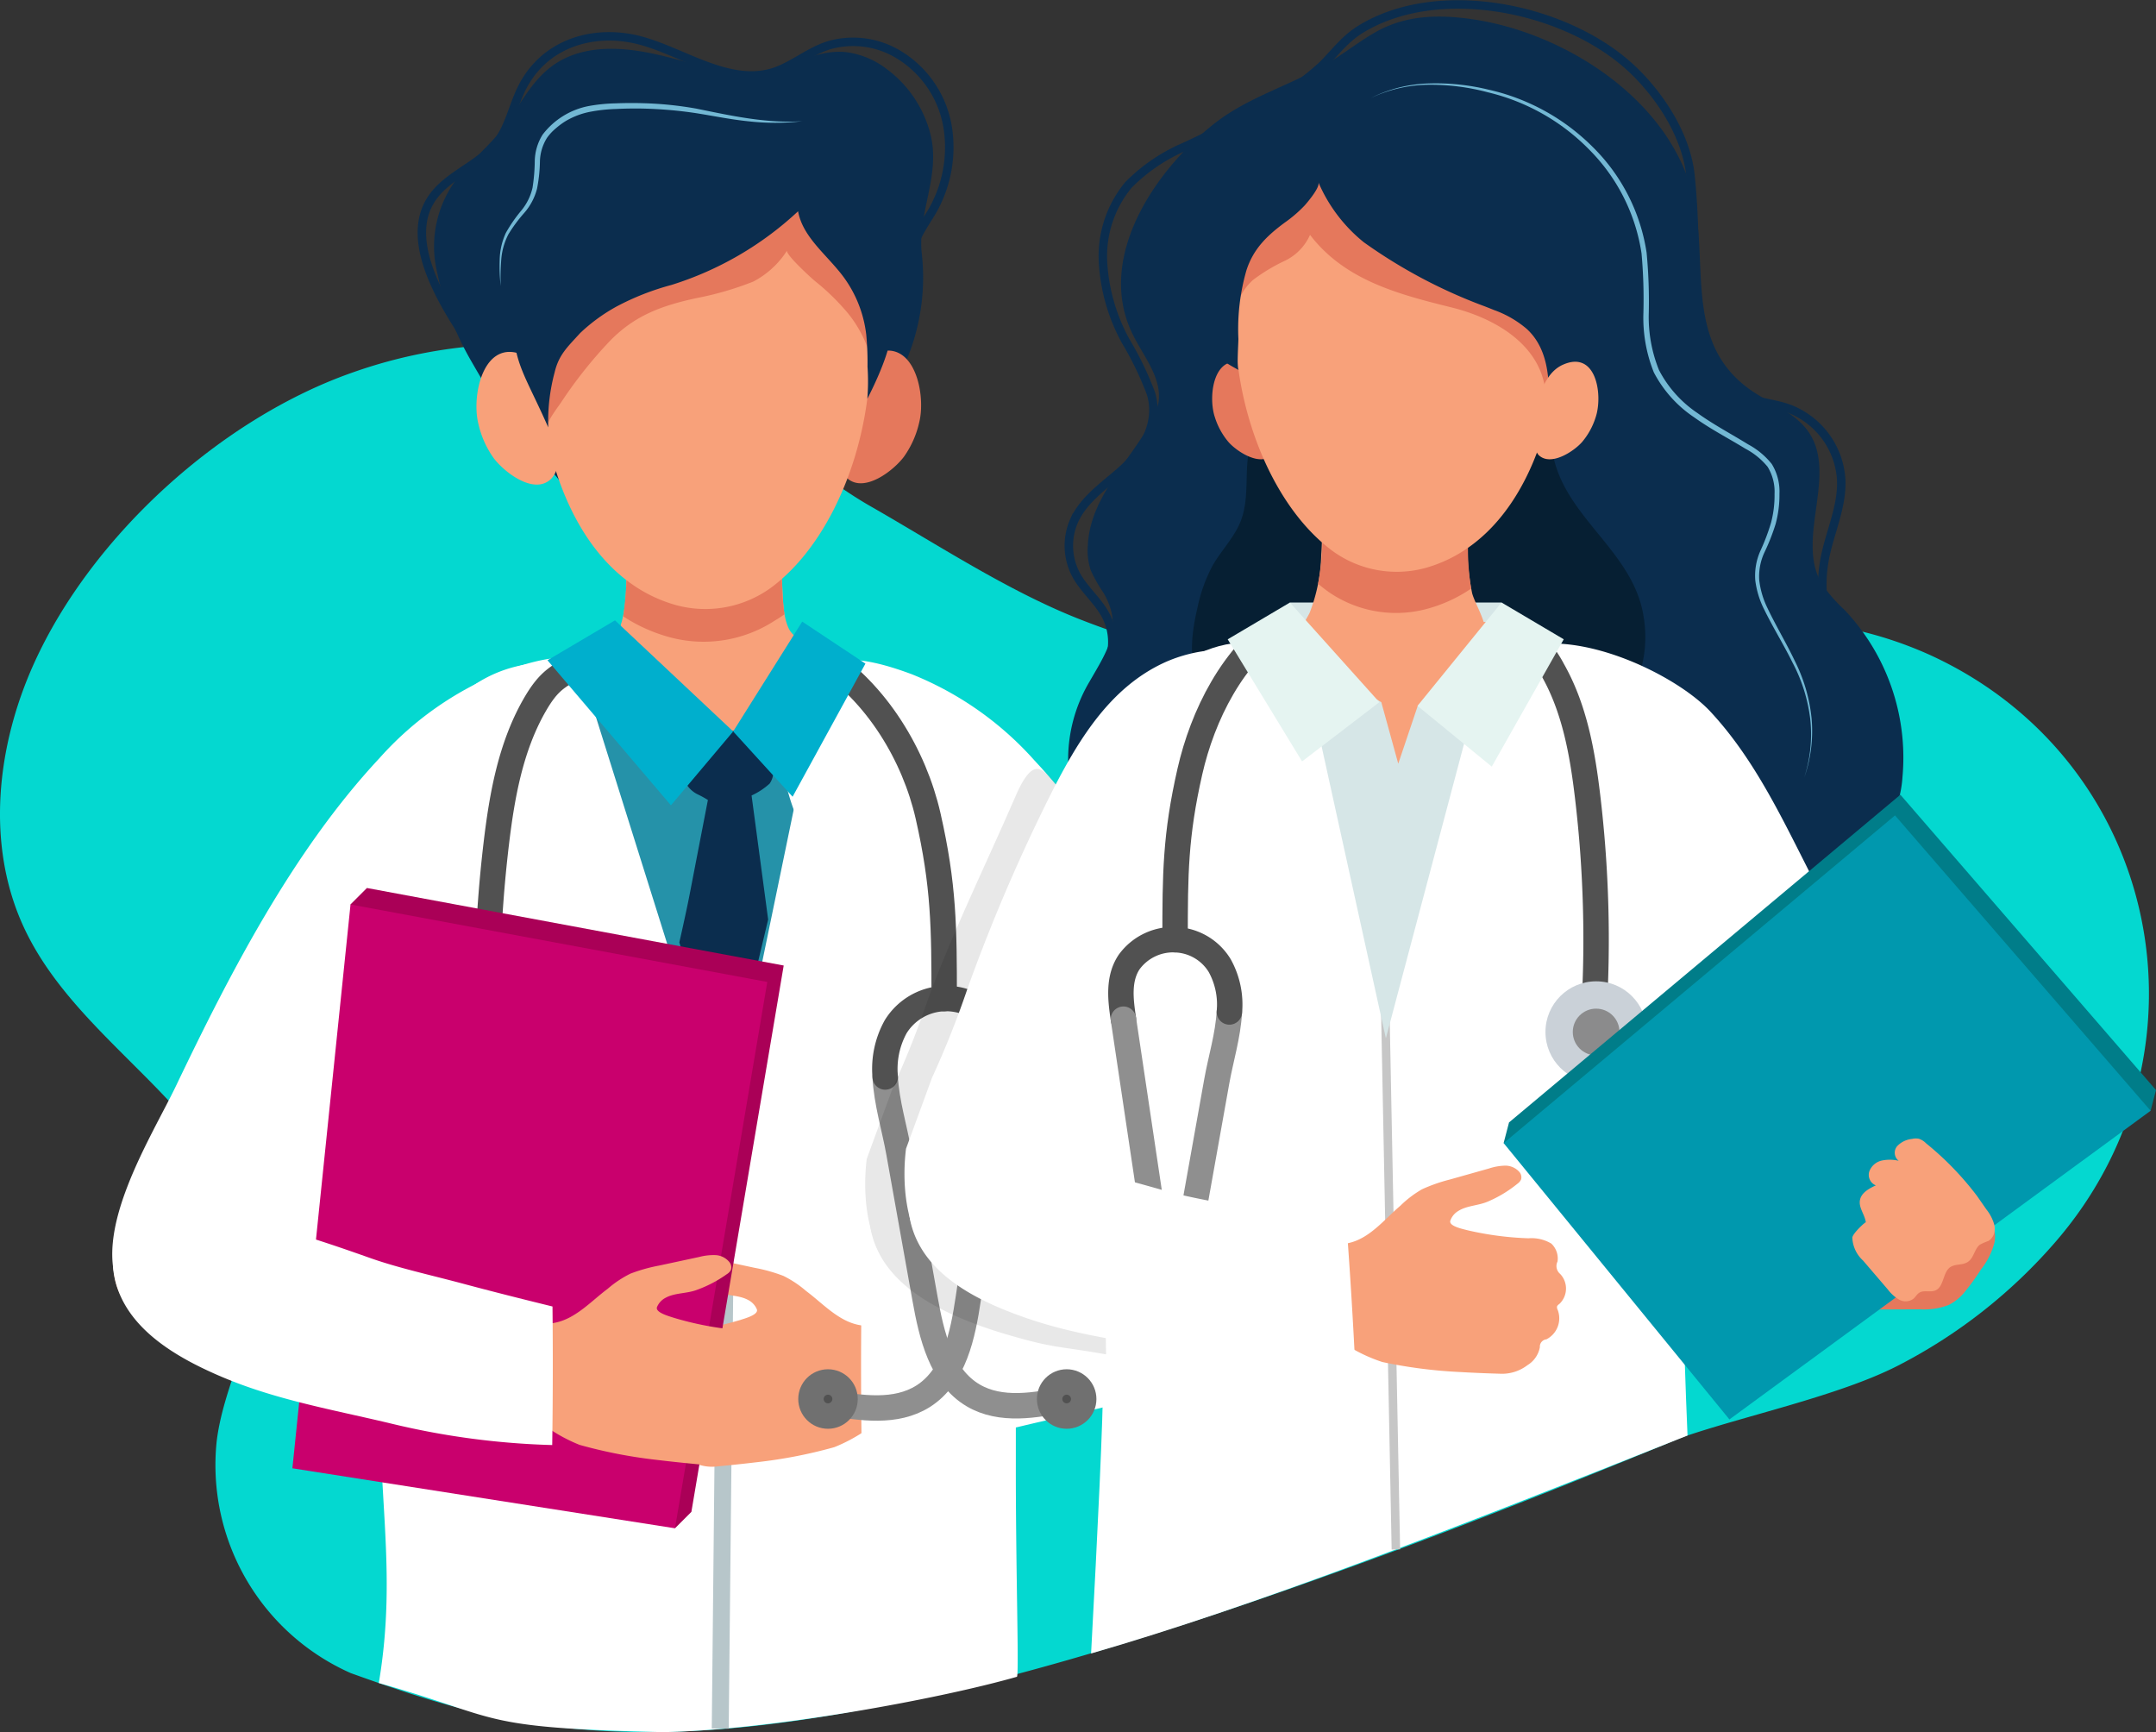 <svg xmlns="http://www.w3.org/2000/svg" width="254.333" height="204.294" viewBox="0 0 254.333 204.294">
  <rect x="0" y="0" width="254.333" height="204.294" fill="#333333" stroke="none"/>
  <g id="Group_761" data-name="Group 761" transform="translate(1106.964 -290.42)">
    <g id="Group_37" data-name="Group 37" transform="translate(-1106.964 331.018)">
      <path id="Path_24" data-name="Path 24" d="M-1065.584,486.043a26.837,26.837,0,0,1-15.821-27.321c.755-6.308,4.254-12.106,4.561-18.449.41-8.558-5-16.273-10.915-22.473s-12.728-11.883-16.356-19.643c-4.564-9.76-3.261-21.481,1.2-31.284,6.833-15.028,22.073-28.839,37.624-34.259a58.089,58.089,0,0,1,33.376-1.584c10.006,2.65,18.661,12.257,27.643,17.389,7.871,4.5,16.12,9.933,24.487,13.251a104.525,104.525,0,0,0,25.826,6.541,106.926,106.926,0,0,0,29.591-.525c9.1-1.444,17.844-5.968,26.985-5.788a45.814,45.814,0,0,1,18.345,4.179c27.039,12.572,33.828,46.721,14.626,69.017a61.99,61.99,0,0,1-18.692,14.7c-6.969,3.565-18.2,5.919-25.508,8.47C-1014.91,502.372-1039.579,495.371-1065.584,486.043Z" transform="translate(1106.964 -329.306)" fill="#04d8d0"/>
    </g>
    <g id="Group_38" data-name="Group 38" transform="translate(-1093.723 294.708)">
      <g id="Group_35" data-name="Group 35">
        <path id="Path_27" data-name="Path 27" d="M-1072.526,395.972c1.786-2.463,3.679-4.832,5.547-7.23,1.584-2.037,2.987-4.311,5.275-5.647a12.849,12.849,0,0,1,2.962-1.192,10.963,10.963,0,0,1,3.684-.522,7.065,7.065,0,0,1,5.244,2.924c2.94,4.152.467,9.967-1.368,14.01-2.775,6.107-5.719,12.651-10.13,17.786-3.953,4.6-7.464,9.555-11.15,14.369-1.843,2.4-3.734,4.769-5.729,7.05-1.511,1.73-2.339,3.64-4.311,5.013a5.594,5.594,0,0,1-6.745.257,9.763,9.763,0,0,1-4.467-8.964,19.148,19.148,0,0,1,2-6.122c2.423-5.3,5.552-10.088,8.515-15.09q1.985-3.361,4.04-6.685C-1077.057,402.542-1074.869,399.2-1072.526,395.972Z" transform="translate(1094.313 -290.67)" fill="#f8a17a"/>
        <path id="Path_28" data-name="Path 28" d="M-1086.738,415.139c-2.925,6.11-10.229,17.469-6.526,24.387a13.492,13.492,0,0,0,3.938,4.081c3.593,2.748,7.892,3.4,11.633.271a22.457,22.457,0,0,0,3.8-4.52c10.432-14.893,21.7-29.157,32.032-44.093,3.57-5.159,7.51-10.681,8.617-17.037a16.325,16.325,0,0,0-1.381-10.275c-2.838-5.073-9.358-3.156-13.631-1.581a38.532,38.532,0,0,0-14.518,10.185C-1072.925,387.427-1080.363,401.823-1086.738,415.139Z" transform="translate(1094.289 -291.416)" fill="#fff"/>
        <path id="Path_29" data-name="Path 29" d="M-1036.544,361.684a3.867,3.867,0,0,1-.917,1.984,3.174,3.174,0,0,1-1.159.464c-.927.232-1.891.287-2.821.5a3.227,3.227,0,0,0-1.484.618,2.475,2.475,0,0,0-.6,1.865,15.545,15.545,0,0,0,3.444,9.841,19.453,19.453,0,0,0,13.106,6.8,22.651,22.651,0,0,0,8.534-.651,14.555,14.555,0,0,0,7.053-4.347c3.065-3.606,3-8.576,1.26-12.674a2.479,2.479,0,0,0-.913-1.277,2.9,2.9,0,0,0-1.189-.287c-1.636-.155-3.909-.927-4.569-2.447-.688-1.57-.614-3.58-.738-5.247-.294-3.992.075-8.027-.3-12.011a.783.783,0,0,0-.209-.557,1.05,1.05,0,0,0-.627-.171c-2.794-.15-5.588.118-8.384.013a37.072,37.072,0,0,0-9.143.8c.156,2.947.178,5.905.256,8.857.006.233.011.465.018.7a37.632,37.632,0,0,1-.07,4.087,16.125,16.125,0,0,1-.447,2.8C-1036.475,361.455-1036.508,361.57-1036.544,361.684Z" transform="translate(1096.555 -292.337)" fill="#f8a17a"/>
        <g id="Group_29" data-name="Group 29" transform="translate(31.444 70.849)">
          <path id="Path_30" data-name="Path 30" d="M-1064.189,485.661c2.281-13.5-.43-23.077.292-36.806.8-15.24,1.448-30.514.828-45.774-.2-4.9.559-9.358.883-14.152a43.629,43.629,0,0,1,1.909-10.654c2.275-6.927,7.229-12.239,14.772-12.922,6.205-.562,12.447-1.22,18.7-1.283v-.015c.222,0,.445.009.667.008s.445-.006.667-.006v.015c6.25.085,12.489.766,18.693,1.349,18.221,1.715,16.975,25.8,17.231,38.993q.533,27.477.507,54.956c-.023,13.1.407,25.506.122,25.555-9.549,2.722-29.428,6.323-41.8,6.526C-1052.875,490.941-1049.471,489.824-1064.189,485.661Z" transform="translate(1064.189 -362.293)" fill="#fff"/>
          <g id="Group_752" data-name="Group 752" transform="translate(23.434)">
            <g id="Group_28" data-name="Group 28">
              <path id="Path_31" data-name="Path 31" d="M-1041.757,364.8l17.612,56.049,11.834-57.2Z" transform="translate(1041.757 -362.311)" fill="#2592a9"/>
              <g id="Group_27" data-name="Group 27" transform="translate(2.336)">
                <path id="Path_32" data-name="Path 32" d="M-1039.521,362.368l16.037,13.7,8.145-13.7Z" transform="translate(1039.521 -362.368)" fill="#f8a17a"/>
              </g>
              <line id="Line_1" data-name="Line 1" y1="74.924" x2="0.767" transform="translate(16.845 53.815)" fill="none" stroke="#b7c6ca" stroke-miterlimit="10" stroke-width="2"/>
              <path id="Path_33" data-name="Path 33" d="M-1030.253,397.925s.831-3.654,1.2-5.582l2.17-11.22a10.583,10.583,0,0,0-1.193-.657,3.212,3.212,0,0,1-1.422-1.357c-.537-1.105-.165-2.51.057-3.658.125-.635.131-2.152.557-2.67.174-.21,8.365.428,8.365.428.6,1.708,2.126,4.255.916,5.983a8.233,8.233,0,0,1-2.128,1.4c.141,1.034,1.956,14.628,1.956,14.628l-4.887,20.5Z" transform="translate(1042.271 -361.905)" fill="#0b2d4e"/>
            </g>
          </g>
        </g>
        <g id="Group_30" data-name="Group 30" transform="translate(62.821 73.515)">
          <path id="Path_35" data-name="Path 35" d="M-964.908,415.39c2.925,6.11,10.229,17.47,6.526,24.387a13.465,13.465,0,0,1-3.938,4.081c-3.593,2.749-7.892,3.4-11.633.271a22.458,22.458,0,0,1-3.8-4.52c-10.432-14.893-21.7-29.157-32.032-44.093-3.571-5.159-7.51-10.681-8.617-17.036a16.32,16.32,0,0,1,1.38-10.276c2.839-5.072,9.359-3.155,13.633-1.581a38.592,38.592,0,0,1,14.518,10.188C-978.722,387.681-971.285,402.077-964.908,415.39Z" transform="translate(1034.844 -364.92)" fill="#fff"/>
          <path id="Path_36" data-name="Path 36" d="M-999.931,439.268c-2.649.707-6.345,1.675-9.082,1.084-2.393-.516-4.217-2.578-6.1-3.975a12.653,12.653,0,0,0-2.688-1.789,19.317,19.317,0,0,0-3.385-.951l-4.723-1.014a6.627,6.627,0,0,0-1.906-.219,2.243,2.243,0,0,0-1.665.836.969.969,0,0,0-.162.932,1.281,1.281,0,0,0,.455.469,14.731,14.731,0,0,0,3.679,1.909c1.148.4,2.491.305,3.548.88a2.184,2.184,0,0,1,1.027,1.1c.244.649-1.481,1.095-1.955,1.258a37.376,37.376,0,0,1-7.2,1.419,4.585,4.585,0,0,0-2.662.8,2.431,2.431,0,0,0-.6,2.18,1.22,1.22,0,0,1-.222,1.493,2.517,2.517,0,0,0,.295,3.533c.132.091.285.179.329.331a.666.666,0,0,1-.061.389,2.8,2.8,0,0,0,1.564,3.4.877.877,0,0,1,.836.889,3.175,3.175,0,0,0,1.6,2.031,4.991,4.991,0,0,0,3.38.811c1.564-.15,3.128-.311,4.687-.5a57.209,57.209,0,0,0,9.145-1.774,18.9,18.9,0,0,0,3.321-1.726c2.656-1.407,5.807-1.058,8.688-1.444" transform="translate(1034.153 -361.907)" fill="#f8a17a"/>
          <path id="Path_37" data-name="Path 37" d="M-968.287,445.906c4.61-2.248,9.426-5.619,10.337-11.045.46-2.738-.708-5.959-3.424-7.06a10.372,10.372,0,0,0-5.182-.424c-7.445.745-14.595,3.106-21.611,5.593-3.282,1.164-7.041,1.984-10.827,3-3.683.986-6.968,1.809-10.7,2.728q-.086,8.172.032,16.342a91.131,91.131,0,0,0,18.862-2.5c5.9-1.422,11.957-2.495,17.683-4.584A50.69,50.69,0,0,0-968.287,445.906Z" transform="translate(1035.244 -362.137)" fill="#fff"/>
        </g>
        <path id="Path_38" data-name="Path 38" d="M-1030.9,363.264a15.377,15.377,0,0,0,12.235-2.045,12.677,12.677,0,0,0,1.1-.716,30.8,30.8,0,0,1-.285-3.669c-.294-3.994.133-8.063-.241-12.047a.791.791,0,0,0-.209-.554,1.057,1.057,0,0,0-.627-.17c-2.8-.15-5.589.118-8.385.012a37.118,37.118,0,0,0-9.143.8c.156,2.947.179,5.905.256,8.857a41.045,41.045,0,0,1-.389,7.016A19.187,19.187,0,0,0-1030.9,363.264Z" transform="translate(1096.866 -292.339)" fill="#e5785c"/>
        <g id="Group_31" data-name="Group 31" transform="translate(37.735 73.253)">
          <path id="Path_39" data-name="Path 39" d="M-1051.636,414.822a154.712,154.712,0,0,1,.772-28.334c.669-5.576,1.684-11.247,4.457-16.13,1.855-3.268,2.969-3.478,5.446-5.01" transform="translate(1058.444 -364.639)" fill="none" stroke="#515151" stroke-linecap="round" stroke-miterlimit="10" stroke-width="3"/>
          <path id="Path_40" data-name="Path 40" d="M-999.73,404.9c0-8.352-.025-13.322-1.9-21.546-1.617-7.1-6.023-14.524-12.519-18.686" transform="translate(1060.133 -364.669)" fill="none" stroke="#515151" stroke-linecap="round" stroke-miterlimit="10" stroke-width="3"/>
          <path id="Path_41" data-name="Path 41" d="M-985.6,450.02c-3.689.772-7.779,1.484-11.026-.428-3.784-2.23-4.911-7.087-5.683-11.411l-3.1-17.332c-.488-2.729-1.441-5.823-1.6-8.812" transform="translate(1060.452 -362.554)" fill="none" stroke="#8f8f8f" stroke-linecap="round" stroke-miterlimit="10" stroke-width="3"/>
          <path id="Path_42" data-name="Path 42" d="M-1007,412.432a10.277,10.277,0,0,1,1.235-5.928,7.015,7.015,0,0,1,1.815-1.968,7,7,0,0,1,9.783,1.5c1.454,2.169,1.1,4.891.732,7.328" transform="translate(1060.449 -362.95)" fill="none" stroke="#515151" stroke-linecap="round" stroke-miterlimit="10" stroke-width="3"/>
          <path id="Path_43" data-name="Path 43" d="M-993.159,412.923-996.92,438.1c-.649,4.344-1.637,9.231-5.355,11.568-3.191,2-7.3,1.408-11.01.742" transform="translate(1060.171 -362.514)" fill="none" stroke="#8f8f8f" stroke-linecap="round" stroke-miterlimit="10" stroke-width="3"/>
          <circle id="Ellipse_13" data-name="Ellipse 13" cx="6.488" cy="6.488" r="6.488" transform="translate(0 45.557)" fill="#cad1d8" stroke="#707070" stroke-linecap="round" stroke-width="3"/>
          <circle id="Ellipse_14" data-name="Ellipse 14" cx="2.989" cy="2.989" r="2.989" transform="translate(3.498 49.054)" fill="#8b8b8c" stroke="#707070" stroke-linecap="round" stroke-miterlimit="4.001" stroke-width="3.001"/>
          <circle id="Ellipse_15" data-name="Ellipse 15" cx="2.01" cy="2.01" r="2.01" transform="translate(72.843 85.456)" fill="#515151" stroke="#707070" stroke-linecap="round" stroke-width="3"/>
          <circle id="Ellipse_16" data-name="Ellipse 16" cx="2.01" cy="2.01" r="2.01" transform="translate(44.689 85.456)" fill="#515151" stroke="#707070" stroke-linecap="round" stroke-width="3"/>
        </g>
        <g id="Group_32" data-name="Group 32" transform="translate(21.251 100.45)">
          <path id="Path_44" data-name="Path 44" d="M-1065.446,390.7l-1.936,1.936,38.275,73.582,1.936-1.936,10.889-64.439Z" transform="translate(1074.239 -390.704)" fill="#aa0057"/>
          <path id="Path_45" data-name="Path 45" d="M-1067.088,392.56l-6.858,66.5,45.132,7.076,10.89-64.438Z" transform="translate(1073.946 -390.621)" fill="#c9006d"/>
        </g>
        <path id="Path_46" data-name="Path 46" d="M-1055.369,437.472q4.041,1.465,8.093,2.9c2.254.8,4.861,1.367,6.931,2.617a6.816,6.816,0,0,1,2.954,4.034c.458,1.517.586,3.751-.945,4.546-.62.321-8.649.881-9.36.848-11.47-.528-15.7-1.815-27.079-4.018a31.366,31.366,0,0,1-6.187-2.217,44.99,44.99,0,0,1-6.092-3.138c-3.091-1.937-6.913-4.916-7.052-8.923a5.4,5.4,0,0,1,3.18-5.446c4.123-1.79,9.225-.391,13.478.906,6.723,2.2,13.351,4.7,20.008,7.132Q-1056.407,437.1-1055.369,437.472Z" transform="translate(1094.297 -288.596)" fill="#f8a17a"/>
        <path id="Path_47" data-name="Path 47" d="M-1052.871,439.015c2.649.706,6.345,1.675,9.082,1.084,2.394-.517,4.217-2.579,6.1-3.976a12.629,12.629,0,0,1,2.689-1.79,19.322,19.322,0,0,1,3.385-.951l4.722-1.014a6.632,6.632,0,0,1,1.906-.219,2.241,2.241,0,0,1,1.666.836.966.966,0,0,1,.161.932,1.263,1.263,0,0,1-.455.469,14.725,14.725,0,0,1-3.678,1.909c-1.149.4-2.493.305-3.549.879a2.183,2.183,0,0,0-1.027,1.1c-.244.649,1.481,1.095,1.955,1.259a37.373,37.373,0,0,0,7.2,1.418,4.585,4.585,0,0,1,2.661.8,2.43,2.43,0,0,1,.6,2.18,1.9,1.9,0,0,0-.07,1.062,1.874,1.874,0,0,0,.294.428,2.518,2.518,0,0,1-.294,3.534c-.132.09-.286.178-.33.331a.664.664,0,0,0,.061.389,2.807,2.807,0,0,1-1.564,3.4.874.874,0,0,0-.836.888,3.182,3.182,0,0,1-1.6,2.032,4.986,4.986,0,0,1-3.379.81c-1.564-.15-3.128-.31-4.688-.5a57.315,57.315,0,0,1-9.144-1.775,18.89,18.89,0,0,1-3.321-1.725c-2.657-1.407-5.807-1.058-8.689-1.444" transform="translate(1096.132 -288.403)" fill="#f8a17a"/>
        <path id="Path_48" data-name="Path 48" d="M-1016.027,360.624l7.458,4.954-8.592,15.7-7.011-7.7Z" transform="translate(1097.42 -291.597)" fill="#00afcd"/>
        <path id="Path_49" data-name="Path 49" d="M-1037.179,360.482l-7.963,4.707,14.562,17.109,7.345-8.715Z" transform="translate(1096.484 -291.603)" fill="#00afcd"/>
        <path id="Path_50" data-name="Path 50" d="M-1083.766,445.651c-4.608-2.247-9.426-5.619-10.336-11.045-.46-2.738.708-5.958,3.424-7.059a10.359,10.359,0,0,1,5.181-.424c7.444.744,14.6,3.106,21.611,5.593,3.282,1.163,7.041,1.983,10.827,2.994,3.682.987,6.968,1.81,10.7,2.728q.086,8.172-.032,16.343a91.138,91.138,0,0,1-18.862-2.5c-5.9-1.421-11.956-2.494-17.682-4.583A51.013,51.013,0,0,1-1083.766,445.651Z" transform="translate(1094.293 -288.633)" fill="#fff"/>
        <path id="Path_51" data-name="Path 51" d="M-1044.026,345.849a45.993,45.993,0,0,1-4.573-5.127c-1.84-2.581-3.539-5.449-5.1-8.172a35.585,35.585,0,0,1-3.9-10.276,13.171,13.171,0,0,1,2.707-11.454c2.025-2.389,4.556-4.409,6.238-7.1,1.969-3.152,3.682-5.875,7.242-7.093,3.2-1.094,6.726-.692,9.95.043,3.688.84,7.38,2.238,11.219,2.056,3.8-.18,7.078-2.794,10.926-2.377a9.961,9.961,0,0,1,4.741,1.972,13.8,13.8,0,0,1,5.185,7.716c1.206,4.828-1.461,9.1-1.044,13.875a25.289,25.289,0,0,1-1.959,13.182c-1.928,4.224-3.582,8.152-6.542,11.744a53.669,53.669,0,0,1-10.1,9.457c-2.72,1.952-6.011,3.72-9.271,2.957a12.869,12.869,0,0,1-3.012-1.261c-3.938-2.068-7.913-4.324-10.75-7.749C-1042.725,347.442-1043.314,346.594-1044.026,345.849Z" transform="translate(1095.912 -294.485)" fill="#0b2d4e"/>
        <path id="Path_52" data-name="Path 52" d="M-1012.279,341.749c.04,1.211.147,2.57,1.065,3.361,2.021,1.745,5.474-.965,6.673-2.59a11.237,11.237,0,0,0,1.8-4.089c.843-3.531-.8-10.593-5.885-7.747C-1012.071,332.614-1012.387,338.5-1012.279,341.749Z" transform="translate(1097.95 -292.963)" fill="#e5785c"/>
        <path id="Path_53" data-name="Path 53" d="M-1029.922,361.022a13.188,13.188,0,0,0,11.251-2.1c11.842-8.84,16.367-34.292,5.314-45.066-9.912-9.661-26.561-6.535-31.045,6.741a35.9,35.9,0,0,0-1.679,10.71C-1046.275,343.55-1041.439,357.81-1029.922,361.022Z" transform="translate(1096.442 -293.937)" fill="#f8a17a"/>
        <path id="Path_54" data-name="Path 54" d="M-1043.414,341.9c-.04,1.211-.147,2.57-1.064,3.361-2.021,1.744-5.474-.965-6.673-2.59a11.213,11.213,0,0,1-1.8-4.089c-.844-3.531.8-10.594,5.883-7.748C-1043.622,332.76-1043.307,338.649-1043.414,341.9Z" transform="translate(1096.125 -292.957)" fill="#f8a17a"/>
        <path id="Path_55" data-name="Path 55" d="M-1048.489,328.826a15.312,15.312,0,0,0,1.339,5.428q1,2.813,2.22,5.539c-.172-.384,1.286-2.3,1.526-2.662a52.188,52.188,0,0,1,5.752-7.25c2.95-3.043,6.134-4.187,10.2-5.071a37.265,37.265,0,0,0,6.74-1.958,10.468,10.468,0,0,0,3.992-3.674c-.3.394,2.871,3.279,3.293,3.622a26.776,26.776,0,0,1,3.269,3.086,14.312,14.312,0,0,1,3.722,8.1c.36-3.707.7-7.567-.6-11.057a24.782,24.782,0,0,0-6.625-9.079c-11.2-9.675-28.762-6.055-33.806,7.216C-1048.636,324.138-1048.423,324.9-1048.489,328.826Z" transform="translate(1096.334 -293.93)" fill="#e5785c"/>
        <path id="Path_56" data-name="Path 56" d="M-1036.831,326.007a30.564,30.564,0,0,1,6.5-2.557,38.854,38.854,0,0,0,14.932-8.687c.5,2.774,2.886,4.735,4.69,6.9a14.275,14.275,0,0,1,3.357,7.7,35.268,35.268,0,0,1,.144,3.73,25.369,25.369,0,0,1-.022,3.784s2.588-4.876,2.79-7.631a30.559,30.559,0,0,0-1.942-12.548,20.51,20.51,0,0,0-3.77-6.909c-1.975-2.215-4.033-2.724-6.724-3.5-2.93-.848-5.475-1.948-8.6-2.154-8.883-.584-13.269-.715-19.41,5.04-2.127,1.994-2.231,4.989-3.165,7.606-1.446,4.047-1.174,5.412-.97,11.331.164,4.752,1.446,6.012,4.151,12.14a22.382,22.382,0,0,1,.749-6.476c.5-2.12,1.549-3.029,3.012-4.645A20.672,20.672,0,0,1-1036.831,326.007Z" transform="translate(1096.303 -294.132)" fill="#0b2d4e"/>
        <path id="Path_57" data-name="Path 57" d="M-1052.8,332.092c-2.9-4.272-8.609-12.292-5.738-17.78,1.757-3.363,6.008-4.37,8.217-7.42,1.323-1.826,1.768-4.184,2.781-6.22,2.568-5.16,8.055-6.886,13.189-5.826,5.185,1.071,10.768,5.5,16.217,4.01,2.432-.666,4.467-2.583,6.974-3.3a10.338,10.338,0,0,1,8.014,1.106,12.35,12.35,0,0,1,5.926,9.156,15.118,15.118,0,0,1-1.886,9.321c-1.051,1.787-2.429,3.549-2.472,5.622" transform="translate(1095.85 -294.548)" fill="none" stroke="#0b2d4e" stroke-miterlimit="10" stroke-width="1"/>
        <g id="Group_34" data-name="Group 34" transform="translate(45.693 7.861)">
          <g id="Group_33" data-name="Group 33">
            <path id="Path_58" data-name="Path 58" d="M-1021.169,304.234c-2.1-.213-4.186-.645-6.246-.97a49.856,49.856,0,0,0-6.247-.535q-1.568-.03-3.134.048a19.188,19.188,0,0,0-3.081.334,9.037,9.037,0,0,0-2.833,1.068,8.643,8.643,0,0,0-1.223.9,5.8,5.8,0,0,0-1.016,1.095,5.476,5.476,0,0,0-.842,2.832,18.016,18.016,0,0,1-.342,3.178,6.982,6.982,0,0,1-1.515,2.859,17.626,17.626,0,0,0-1.856,2.507,7.781,7.781,0,0,0-.847,2.966,27.349,27.349,0,0,0-.07,3.149,22.074,22.074,0,0,1-.115-3.163,8.033,8.033,0,0,1,.725-3.108,17.426,17.426,0,0,1,1.81-2.621,6.478,6.478,0,0,0,1.339-2.709,21.851,21.851,0,0,0,.262-3.1,6.082,6.082,0,0,1,.919-3.149,8.95,8.95,0,0,1,5.458-3.386,19.989,19.989,0,0,1,3.194-.317q1.591-.063,3.18-.017a42.186,42.186,0,0,1,6.319.642c4.13.843,8.25,1.758,12.48,1.486A27.877,27.877,0,0,1-1021.169,304.234Z" transform="translate(1050.549 -302.073)" fill="#73b8d4"/>
          </g>
        </g>
      </g>
    </g>
    <g id="Group_760" data-name="Group 760" transform="translate(-1004.903 290.952)">
      <path id="Path_335" data-name="Path 335" d="M-903.837,397.613a23.4,23.4,0,0,1-21.689-2.37c-6.123-4.355-11.738-7.557-19.517-7.788-4.833-.143-9.362,1.877-13.966,3.032-4.047,1.014-7.139,4.265-11.5,4.863-5.735.787-11.625-2.74-14.2-7.922a17.974,17.974,0,0,1,.869-16.649c2.106-3.663,4.043-6.4,1.676-10.48a17.781,17.781,0,0,1-1.517-2.68,7.463,7.463,0,0,1-.345-2.872c.213-5.291,4.22-9.258,6.892-13.628a9.231,9.231,0,0,0,1.441-3.263c.48-3.008-1.912-5.608-3.185-8.375-4.128-8.965,2.917-19.162,9.774-24.542,4.046-3.174,8.894-4.454,13.258-7.041,1.987-1.177,3.8-2.637,5.809-3.773,3.506-1.982,7.326-2.066,11.219-1.52,11.09,1.554,23.7,9.616,26.267,21.217,1.742,7.864-1.11,17.006,6.681,22.511,2.346,1.659,5.31,2.645,6.91,5.031,3.4,5.072-1.6,12.584,1.514,17.84a17.725,17.725,0,0,0,2.673,3.074,25.347,25.347,0,0,1,6.849,19.744,12.7,12.7,0,0,1-1.4,5.032,16.613,16.613,0,0,1-5.15,4.98,47.685,47.685,0,0,1-9.26,5.539Z" transform="translate(1010.288 -290.891)" fill="#0b2d4e"/>
      <path id="Path_336" data-name="Path 336" d="M-919.075,361.435a14.456,14.456,0,0,1-1.153,8.436c-3.394,7.062-11.8,8.439-18.885,8.716a42.165,42.165,0,0,1-7.858-.417c-2.314-.345-4.376.007-6.715-.046a25.712,25.712,0,0,1-13.124-3.95,12.2,12.2,0,0,1-4.663-4.758c-1.34-2.789-.95-6.084-.241-9.095A18.362,18.362,0,0,1-969.9,355.3c.956-1.655,2.326-3.062,3.122-4.8,1.5-3.266.266-7.083,1.6-10.286a18.8,18.8,0,0,1,5.834-6.907,15.941,15.941,0,0,1,10.411-2.56,44.225,44.225,0,0,1,10.626,2.479c2.73.892,5.075.34,7.076,2.594,1.587,1.787,1.033,4.7,1.541,6.87C-927.986,349.972-920.223,353.815-919.075,361.435Z" transform="translate(1010.913 -289.177)" fill="#061f33"/>
      <path id="Path_337" data-name="Path 337" d="M-899.34,430.663c-6.707-.367-14.753-7.767-18.164-12.067-10.161-12.805-24.142-29.229-23.41-46.455a10.118,10.118,0,0,1,1.359-5.207c5.571-8.419,21.982-1.152,26.957,4.206,4.88,5.254,8.031,11.705,11.236,18.039,3.513,6.941,7.015,13.948,9.336,21.4,1.259,4.041,2.769,9.649,1.129,13.766C-892.827,429.2-895.908,430.851-899.34,430.663Z" transform="translate(1012.316 -287.73)" fill="#fff"/>
      <g id="Group_754" data-name="Group 754" transform="translate(26.648 70.531)">
        <path id="Path_338" data-name="Path 338" d="M-914.057,439.893c-.549-10.556-1.184-21.086-.807-31.651.367-10.313.131-20.788-2.061-30.89-1.584-7.3-6.3-13.7-13.906-14.394-5.661-.517-11.354-1.123-17.055-1.182v-.013c-.2,0-.406.006-.609.007s-.406-.006-.61-.005v.014c-5.7.078-11.391.7-17.05,1.242-9.52.9-13.425,9.513-14.865,18.483-1.755,10.926-.966,22.394-1.108,33.433q-.223,17.318-.206,34.64c.008,4.971-.655,18.5-1.421,32.7,19.2-5.548,42.205-14.487,70.359-25.71C-913.656,450.71-913.751,445.758-914.057,439.893Z" transform="translate(983.756 -358.321)" fill="#fff"/>
        <line id="Line_22" data-name="Line 22" x2="1.322" y2="67.225" transform="translate(34.635 44.46)" fill="none" stroke="#c6c6c6" stroke-miterlimit="10" stroke-width="1"/>
        <path id="Path_339" data-name="Path 339" d="M-961.3,358.468l11.317,51.4,13.648-51.4Z" transform="translate(984.759 -358.468)" fill="#d6e6e7"/>
        <g id="Group_753" data-name="Group 753" transform="translate(22.387 2.266)">
          <path id="Path_340" data-name="Path 340" d="M-962.326,363.2l11.849,6.926,2,7.254,2.3-6.823,11.247-9.924-27.1.237Z" transform="translate(962.326 -360.636)" fill="#f8a17a"/>
        </g>
      </g>
      <g id="Group_755" data-name="Group 755" transform="translate(0 79.787)" opacity="0.09" style="mix-blend-mode: multiply;isolation: isolate">
        <path id="Path_341" data-name="Path 341" d="M-966.6,368.218c-1.71-4.765-11.12,11.074-14.728,12.757-6.183,2.886-6.473-8.661-10.244.042-3.429,7.911-7.257,15.675-10.24,23.739a109.481,109.481,0,0,1-4.2,10.561l-3.07,8.379c-.519,4.263-.012,9.459,2.721,12.893,3.081,3.87,8.377,3.067,12.089.36,4.482-3.268,7.626-8.728,9.78-13.68,2.793-6.424,4.193-13.489,6.825-20.028,2.367-5.88,5.506-11.38,6.979-17.556.734-3.081,1.016-6.363,2.171-9.334C-967.481,373.679-965.644,370.879-966.6,368.218Z" transform="translate(1009.265 -367.328)"/>
        <path id="Path_342" data-name="Path 342" d="M-981.155,425.943c-7.1-2.02-11.943-3.7-19.357-3.971a10.273,10.273,0,0,0-5.1.745c-2.619,1.261-3.573,4.521-2.946,7.2,1.242,5.313,6.221,8.348,10.924,10.283a50.593,50.593,0,0,0,4.9,1.72c5.8,1.708,5.933,1.353,11.861,2.389Z" transform="translate(1009.288 -364.889)"/>
      </g>
      <g id="Group_30-2" data-name="Group 30" transform="translate(4.631 72.783)">
        <path id="Path_343" data-name="Path 343" d="M-962.165,367.174c-1.71-4.764-8.493-3.5-12.1-1.816-6.183,2.885-9.842,8.77-12.87,14.616a209.3,209.3,0,0,0-10.241,23.739,109.346,109.346,0,0,1-4.2,10.561l-3.071,8.379c-.519,4.262-.011,9.459,2.722,12.893,3.081,3.87,8.377,3.066,12.089.36,4.483-3.269,7.626-8.729,9.779-13.68,2.794-6.425,4.194-13.49,6.826-20.028,2.366-5.881,5.506-11.38,6.979-17.557.734-3.08,1.015-6.363,2.17-9.334C-963.048,372.636-961.21,369.836-962.165,367.174Z" transform="translate(1004.832 -360.48)" fill="#fff"/>
        <g id="Group_756" data-name="Group 756" transform="translate(16.759)">
          <path id="Path_344" data-name="Path 344" d="M-936.923,360.624a14.08,14.08,0,0,1,5.543,5.719c2.553,4.5,3.489,9.724,4.1,14.861a142.566,142.566,0,0,1,.711,26.1" transform="translate(991.105 -360.624)" fill="none" stroke="#515151" stroke-linecap="round" stroke-miterlimit="10" stroke-width="3"/>
          <path id="Path_345" data-name="Path 345" d="M-961.5,360.624c-5.985,3.835-9.531,11.126-11.021,17.667-1.726,7.577-1.749,12.156-1.749,19.85" transform="translate(989.438 -360.624)" fill="none" stroke="#515151" stroke-linecap="round" stroke-miterlimit="10" stroke-width="3"/>
          <path id="Path_346" data-name="Path 346" d="M-967.3,404.7c-.148,2.754-1.025,5.6-1.474,8.119q-1.428,7.984-2.854,15.968c-.711,3.984-1.75,8.459-5.236,10.513-2.991,1.763-6.76,1.105-10.158.394" transform="translate(988.869 -358.656)" fill="none" stroke="#8f8f8f" stroke-linecap="round" stroke-miterlimit="10" stroke-width="3"/>
          <path id="Path_347" data-name="Path 347" d="M-980.089,405.917c-.335-2.243-.665-4.753.676-6.752a6.418,6.418,0,0,1,5.829-2.6,6.355,6.355,0,0,1,4.854,3.034,9.46,9.46,0,0,1,1.139,5.461" transform="translate(989.165 -359.02)" fill="none" stroke="#515151" stroke-linecap="round" stroke-miterlimit="10" stroke-width="3"/>
          <path id="Path_348" data-name="Path 348" d="M-961.56,440.054c-3.417.614-7.2,1.164-10.143-.684-3.425-2.153-4.335-6.655-4.934-10.658l-3.465-23.2" transform="translate(989.177 -358.619)" fill="none" stroke="#8f8f8f" stroke-linecap="round" stroke-miterlimit="10" stroke-width="3"/>
          <circle id="Ellipse_156" data-name="Ellipse 156" cx="5.977" cy="5.977" r="5.977" transform="translate(58.86 42.425)" fill="#cad1d8"/>
          <circle id="Ellipse_157" data-name="Ellipse 157" cx="2.754" cy="2.754" r="2.754" transform="translate(62.083 45.649)" fill="#8b8b8c"/>
          <circle id="Ellipse_158" data-name="Ellipse 158" cx="1.852" cy="1.852" r="1.852" transform="translate(0 79.184)" fill="#515151"/>
          <circle id="Ellipse_159" data-name="Ellipse 159" cx="1.852" cy="1.852" r="1.852" transform="translate(25.939 79.184)" fill="#515151"/>
        </g>
        <path id="Path_36-2" data-name="Path 36" d="M-962.414,442.825c2.876.2,5.972-.343,8.69.883a18.673,18.673,0,0,0,3.4,1.5,56.71,56.71,0,0,0,9.163,1.181c1.555.092,3.113.153,4.671.2a4.954,4.954,0,0,0,3.294-1.014,3.148,3.148,0,0,0,1.457-2.111.867.867,0,0,1,.771-.932,2.782,2.782,0,0,0,1.334-3.467.661.661,0,0,1-.085-.38c.033-.155.181-.251.305-.349a2.5,2.5,0,0,0,.07-3.515,1.209,1.209,0,0,1-.313-1.464,2.407,2.407,0,0,0-.735-2.12,4.547,4.547,0,0,0-2.684-.622,37,37,0,0,1-7.214-.951c-.479-.132-2.214-.465-2.013-1.122a2.162,2.162,0,0,1,.948-1.152c1.009-.635,2.344-.622,3.456-1.094a14.6,14.6,0,0,0,3.521-2.12,1.273,1.273,0,0,0,.421-.493.958.958,0,0,0-.218-.912,2.222,2.222,0,0,0-1.7-.723,6.575,6.575,0,0,0-1.874.337l-4.609,1.3a19.179,19.179,0,0,0-3.291,1.154,12.55,12.55,0,0,0-2.549,1.94c-1.773,1.5-3.448,3.656-5.784,4.318-2.672.756-6.39.031-9.057-.5" transform="translate(1006.698 -357.881)" fill="#f8a17a"/>
        <path id="Path_37-2" data-name="Path 37" d="M-988.3,440.774c5.8,1.707,11.861,2.389,17.789,3.424a90.421,90.421,0,0,0,18.826,1.29q-.4-8.093-1-16.176c-3.747-.674-7.049-1.282-10.758-2.027-3.81-.763-7.581-1.338-10.9-2.284-7.1-2.02-14.325-3.908-21.74-4.177a10.279,10.279,0,0,0-5.1.745c-2.618,1.261-3.573,4.52-2.945,7.2,1.242,5.313,6.221,8.347,10.924,10.283A50.6,50.6,0,0,0-988.3,440.774Z" transform="translate(1004.855 -357.937)" fill="#fff"/>
      </g>
      <path id="Path_349" data-name="Path 349" d="M-956.288,365.078c5.44,1.343,11.144,1.725,16.327-.356a2.963,2.963,0,0,0,1.475-1.027c.875-1.357-1.035-4.221-1.371-5.566a27.611,27.611,0,0,1-.484-7.417c.073-2.891.094-5.788.241-8.674a33.566,33.566,0,0,0-8.6-.782c-2.631.1-5.26-.159-7.89-.011a.958.958,0,0,0-.59.167.786.786,0,0,0-.2.542c-.352,3.9-.006,7.855-.282,11.765a20.075,20.075,0,0,1-1.356,6.718c-.339.745-1.7,2.624-1,3.431a1.353,1.353,0,0,0,.654.349C-958.35,364.531-957.325,364.822-956.288,365.078Z" transform="translate(1011.455 -288.708)" fill="#f8a17a"/>
      <path id="Path_350" data-name="Path 350" d="M-940.07,357.6a30.219,30.219,0,0,1-.29-6.924c.073-2.891.094-5.788.24-8.674a33.564,33.564,0,0,0-8.6-.782c-2.63.1-5.259-.159-7.889-.011a.961.961,0,0,0-.591.167.789.789,0,0,0-.2.542c-.353,3.9-.006,7.855-.282,11.765a27.393,27.393,0,0,1-.443,3.344c.414.345.834.676,1.266.982a14,14,0,0,0,11.512,2A17.191,17.191,0,0,0-940.07,357.6Z" transform="translate(1011.549 -288.71)" fill="#e5785c"/>
      <path id="Path_351" data-name="Path 351" d="M-946.894,370.657l8.76,7.168,8.49-15.019-7.338-4.338Z" transform="translate(1012.05 -287.937)" fill="#e5f4f1"/>
      <path id="Path_352" data-name="Path 352" d="M-950.439,370.226l-9.116,6.983-8.773-14.4,7.338-4.338Z" transform="translate(1011.093 -287.937)" fill="#e5f4f1"/>
      <path id="Path_353" data-name="Path 353" d="M-880.987,430.888a3.7,3.7,0,0,0,.06-.777c-.1-3.175-3.843-4.03-6.281-3.11a22.24,22.24,0,0,0-5.6,3.643c-2.114,1.831-4.728,4.388-5.643,7.1a.98.98,0,0,0-.064.578c.124.426.684.5,1.128.5l7.582-.035a8.068,8.068,0,0,0,3.4-.508,5.731,5.731,0,0,0,1.775-1.386,27.009,27.009,0,0,0,2.058-2.825A8.568,8.568,0,0,0-880.987,430.888Z" transform="translate(1014.209 -284.892)" fill="#e5785c"/>
      <g id="Group_757" data-name="Group 757" transform="translate(75.313 93.202)">
        <path id="Path_354" data-name="Path 354" d="M-890.365,380.17l-46.168,38.65-.638,2.44,76.32-3.814.638-2.44Z" transform="translate(937.172 -380.17)" fill="#007d89"/>
        <path id="Path_355" data-name="Path 355" d="M-891,382.505l-46.168,38.649,26.633,32.591,49.687-36.406Z" transform="translate(937.172 -380.065)" fill="#0098ae"/>
      </g>
      <path id="Path_356" data-name="Path 356" d="M-881,429.72a1.591,1.591,0,0,1-.743,1.35,6.712,6.712,0,0,0-1.012.443c-.608.484-.693,1.456-1.307,1.949s-1.369.284-2.038.612c-1.051.517-.817,2.38-1.9,2.831-.6.248-1.344-.075-1.891.266-.293.182-.454.516-.721.735a1.565,1.565,0,0,1-1.678.07,4.6,4.6,0,0,1-1.313-1.183l-2.921-3.41a3.855,3.855,0,0,1-1.269-2.713c.063-.525,1.578-1.9,1.592-1.793-.108-.9-.843-1.7-.7-2.589s1.062-1.4,1.88-1.776a1.339,1.339,0,0,1-.767-1.652,2.042,2.042,0,0,1,1.46-1.273,4.517,4.517,0,0,1,2.006.026,1.2,1.2,0,0,1-.171-1.739,2.805,2.805,0,0,1,1.751-.843,1.9,1.9,0,0,1,.8-.017,2.128,2.128,0,0,1,.847.535,35.677,35.677,0,0,1,6.009,6.206l1.114,1.6a5.063,5.063,0,0,1,.943,1.868A2.083,2.083,0,0,1-881,429.72Z" transform="translate(1014.242 -285.235)" fill="#f8a17a"/>
      <path id="Path_357" data-name="Path 357" d="M-893.79,368.3c-3.443-2.96-4.182-8.132-3.185-12.561.652-2.9,1.939-5.718,1.824-8.687a9.592,9.592,0,0,0-6.237-8.46c-1.789-.631-3.758-.715-5.47-1.53-2.592-1.235-4.017-3.842-4.963-6.428-1.03-2.815-.6-5.219-.615-8.168-.016-3.769-.111-7.542-.494-11.295-.441-4.326-3.031-8.613-6-11.721q-.639-.671-1.331-1.287c-7.706-6.88-22.439-9.893-31.572-4.3-1.82,1.115-2.951,2.656-4.395,4.132a27.926,27.926,0,0,1-5.14,3.826,126.623,126.623,0,0,1-11.225,5.9,20.764,20.764,0,0,0-6.654,4.522,13.2,13.2,0,0,0-2.994,9.054,21.948,21.948,0,0,0,2.654,9.31,38.252,38.252,0,0,1,3,6.2c1.092,3.583-1,6.953-3.641,9.252-2,1.741-4.308,3.337-5.407,5.755a7.314,7.314,0,0,0,.216,6.386c.977,1.812,2.7,3.151,3.606,5a6.745,6.745,0,0,1,.071,5.734c-1.058,2.284-3.468,4.4-2.676,6.792" transform="translate(1010.292 -290.952)" fill="none" stroke="#0b2d4e" stroke-miterlimit="10" stroke-width="1"/>
      <path id="Path_358" data-name="Path 358" d="M-965.875,331.647c-3.983-1.8-4.753,3.586-3.892,6.17a8.42,8.42,0,0,0,1.611,2.939c1,1.135,3.757,2.934,5.153,1.5a3.353,3.353,0,0,0,.577-2.579C-962.557,337.245-963.175,332.864-965.875,331.647Z" transform="translate(1011.015 -289.151)" fill="#e5785c"/>
      <g id="Group_759" data-name="Group 759" transform="translate(59.674 9.289)">
        <g id="Group_758" data-name="Group 758">
          <path id="Path_359" data-name="Path 359" d="M-952.142,301.572a16.248,16.248,0,0,1,6.8-1.707,26.29,26.29,0,0,1,7.023.724,25.16,25.16,0,0,1,12.3,6.74,22.154,22.154,0,0,1,6.385,12.5,60.788,60.788,0,0,1,.256,7.076,16.71,16.71,0,0,0,1.2,6.755,13.764,13.764,0,0,0,4.54,5.078c1.881,1.361,3.965,2.45,5.975,3.693a9.025,9.025,0,0,1,2.787,2.31,6.171,6.171,0,0,1,.912,3.526,13.014,13.014,0,0,1-.453,3.562,24.482,24.482,0,0,1-1.3,3.311,6.688,6.688,0,0,0-.631,3.312,10.1,10.1,0,0,0,.973,3.291c1,2.108,2.222,4.125,3.234,6.257a19.36,19.36,0,0,1,1.969,6.771,16.677,16.677,0,0,1-.865,6.96,16.6,16.6,0,0,0,.7-6.944,19.115,19.115,0,0,0-2.1-6.645c-1.035-2.1-2.279-4.093-3.321-6.222a10.5,10.5,0,0,1-1.055-3.425,7.172,7.172,0,0,1,.621-3.548,24.356,24.356,0,0,0,1.233-3.261,12.609,12.609,0,0,0,.417-3.41,5.616,5.616,0,0,0-.821-3.2,8.509,8.509,0,0,0-2.621-2.132c-1.99-1.22-4.091-2.3-6.03-3.692a14.354,14.354,0,0,1-4.768-5.311,17.291,17.291,0,0,1-1.23-7.026,60.575,60.575,0,0,0-.22-7,21.949,21.949,0,0,0-6.149-12.222A24.8,24.8,0,0,0-938.4,300.9a26.08,26.08,0,0,0-6.942-.878A16.19,16.19,0,0,0-952.142,301.572Z" transform="translate(952.142 -299.844)" fill="#73b8d4"/>
        </g>
      </g>
      <path id="Path_360" data-name="Path 360" d="M-929.354,327.674a35.038,35.038,0,0,0-1.686-10.452c-4.436-12.948-20.71-15.93-30.348-6.452-10.748,10.571-6.221,35.41,5.383,43.991a12.881,12.881,0,0,0,11,2C-933.773,353.578-929.112,339.63-929.354,327.674Z" transform="translate(1011.131 -290.315)" fill="#f8a17a"/>
      <path id="Path_361" data-name="Path 361" d="M-929.347,316.526c-3.493-13.234-19.511-17.378-29.806-8.617a21.589,21.589,0,0,0-3.953,4.847c-.993,1.513-2.377,2.658-3.253,4.32a14.961,14.961,0,0,0-1.648,5.517c-.182,1.872.429,3.508.477,5.306a6.56,6.56,0,0,1,2.17-5.006,20.844,20.844,0,0,1,3.74-2.257,6.145,6.145,0,0,0,2.991-3.066c4.1,5.368,10.452,7.013,16.705,8.562,5.246,1.3,11,4.608,11.122,10.735a5.234,5.234,0,0,0,.4,2.008,8.951,8.951,0,0,0,.614-2.579c.113-1,.4-1.994.6-2.993a44.288,44.288,0,0,0,.769-6.229A35.054,35.054,0,0,0-929.347,316.526Z" transform="translate(1011.106 -290.401)" fill="#e5785c"/>
      <path id="Path_362" data-name="Path 362" d="M-926.107,339.342a7.083,7.083,0,0,0,2.256-3.173c1.383-4.111,1.234-8.662,1.063-13.068a31.019,31.019,0,0,0-.86-7.29,18.561,18.561,0,0,0-3.729-6.767,21.856,21.856,0,0,0-18.446-7.884c-2.707.233-4.7,1.544-7.073,2.656a70.209,70.209,0,0,1-7.488,2.495c-2.816.938-5.714,1.922-7.949,3.892A14.633,14.633,0,0,0-972,315.559a15.306,15.306,0,0,0-.826,7.68,20.285,20.285,0,0,0,1.45,6.374c.873,1.857,2.817,3.07,4.559,4-.258-.137-.035-3.2-.042-3.674a25.008,25.008,0,0,1,.944-8.076c.81-2.531,2.413-4.081,4.5-5.625a15.5,15.5,0,0,0,2.37-2.035c.35-.391,1.871-2.186,1.621-2.742a18.348,18.348,0,0,0,5.358,7.078,60.708,60.708,0,0,0,14.288,7.567c.367.144.735.288,1.1.438a12.313,12.313,0,0,1,3.839,2.221c2.509,2.307,2.692,5.853,2.6,9.05a3,3,0,0,0,.094,1.042C-929.623,340.42-927.113,340.116-926.107,339.342Z" transform="translate(1010.886 -290.499)" fill="#0b2d4e"/>
      <path id="Path_363" data-name="Path 363" d="M-930.35,331.647c3.983-1.8,4.753,3.586,3.893,6.17a8.437,8.437,0,0,1-1.611,2.939c-1,1.135-3.757,2.934-5.153,1.5a3.354,3.354,0,0,1-.578-2.579C-933.668,337.245-933.049,332.864-930.35,331.647Z" transform="translate(1012.634 -289.151)" fill="#f8a17a"/>
    </g>
  </g>
</svg>

